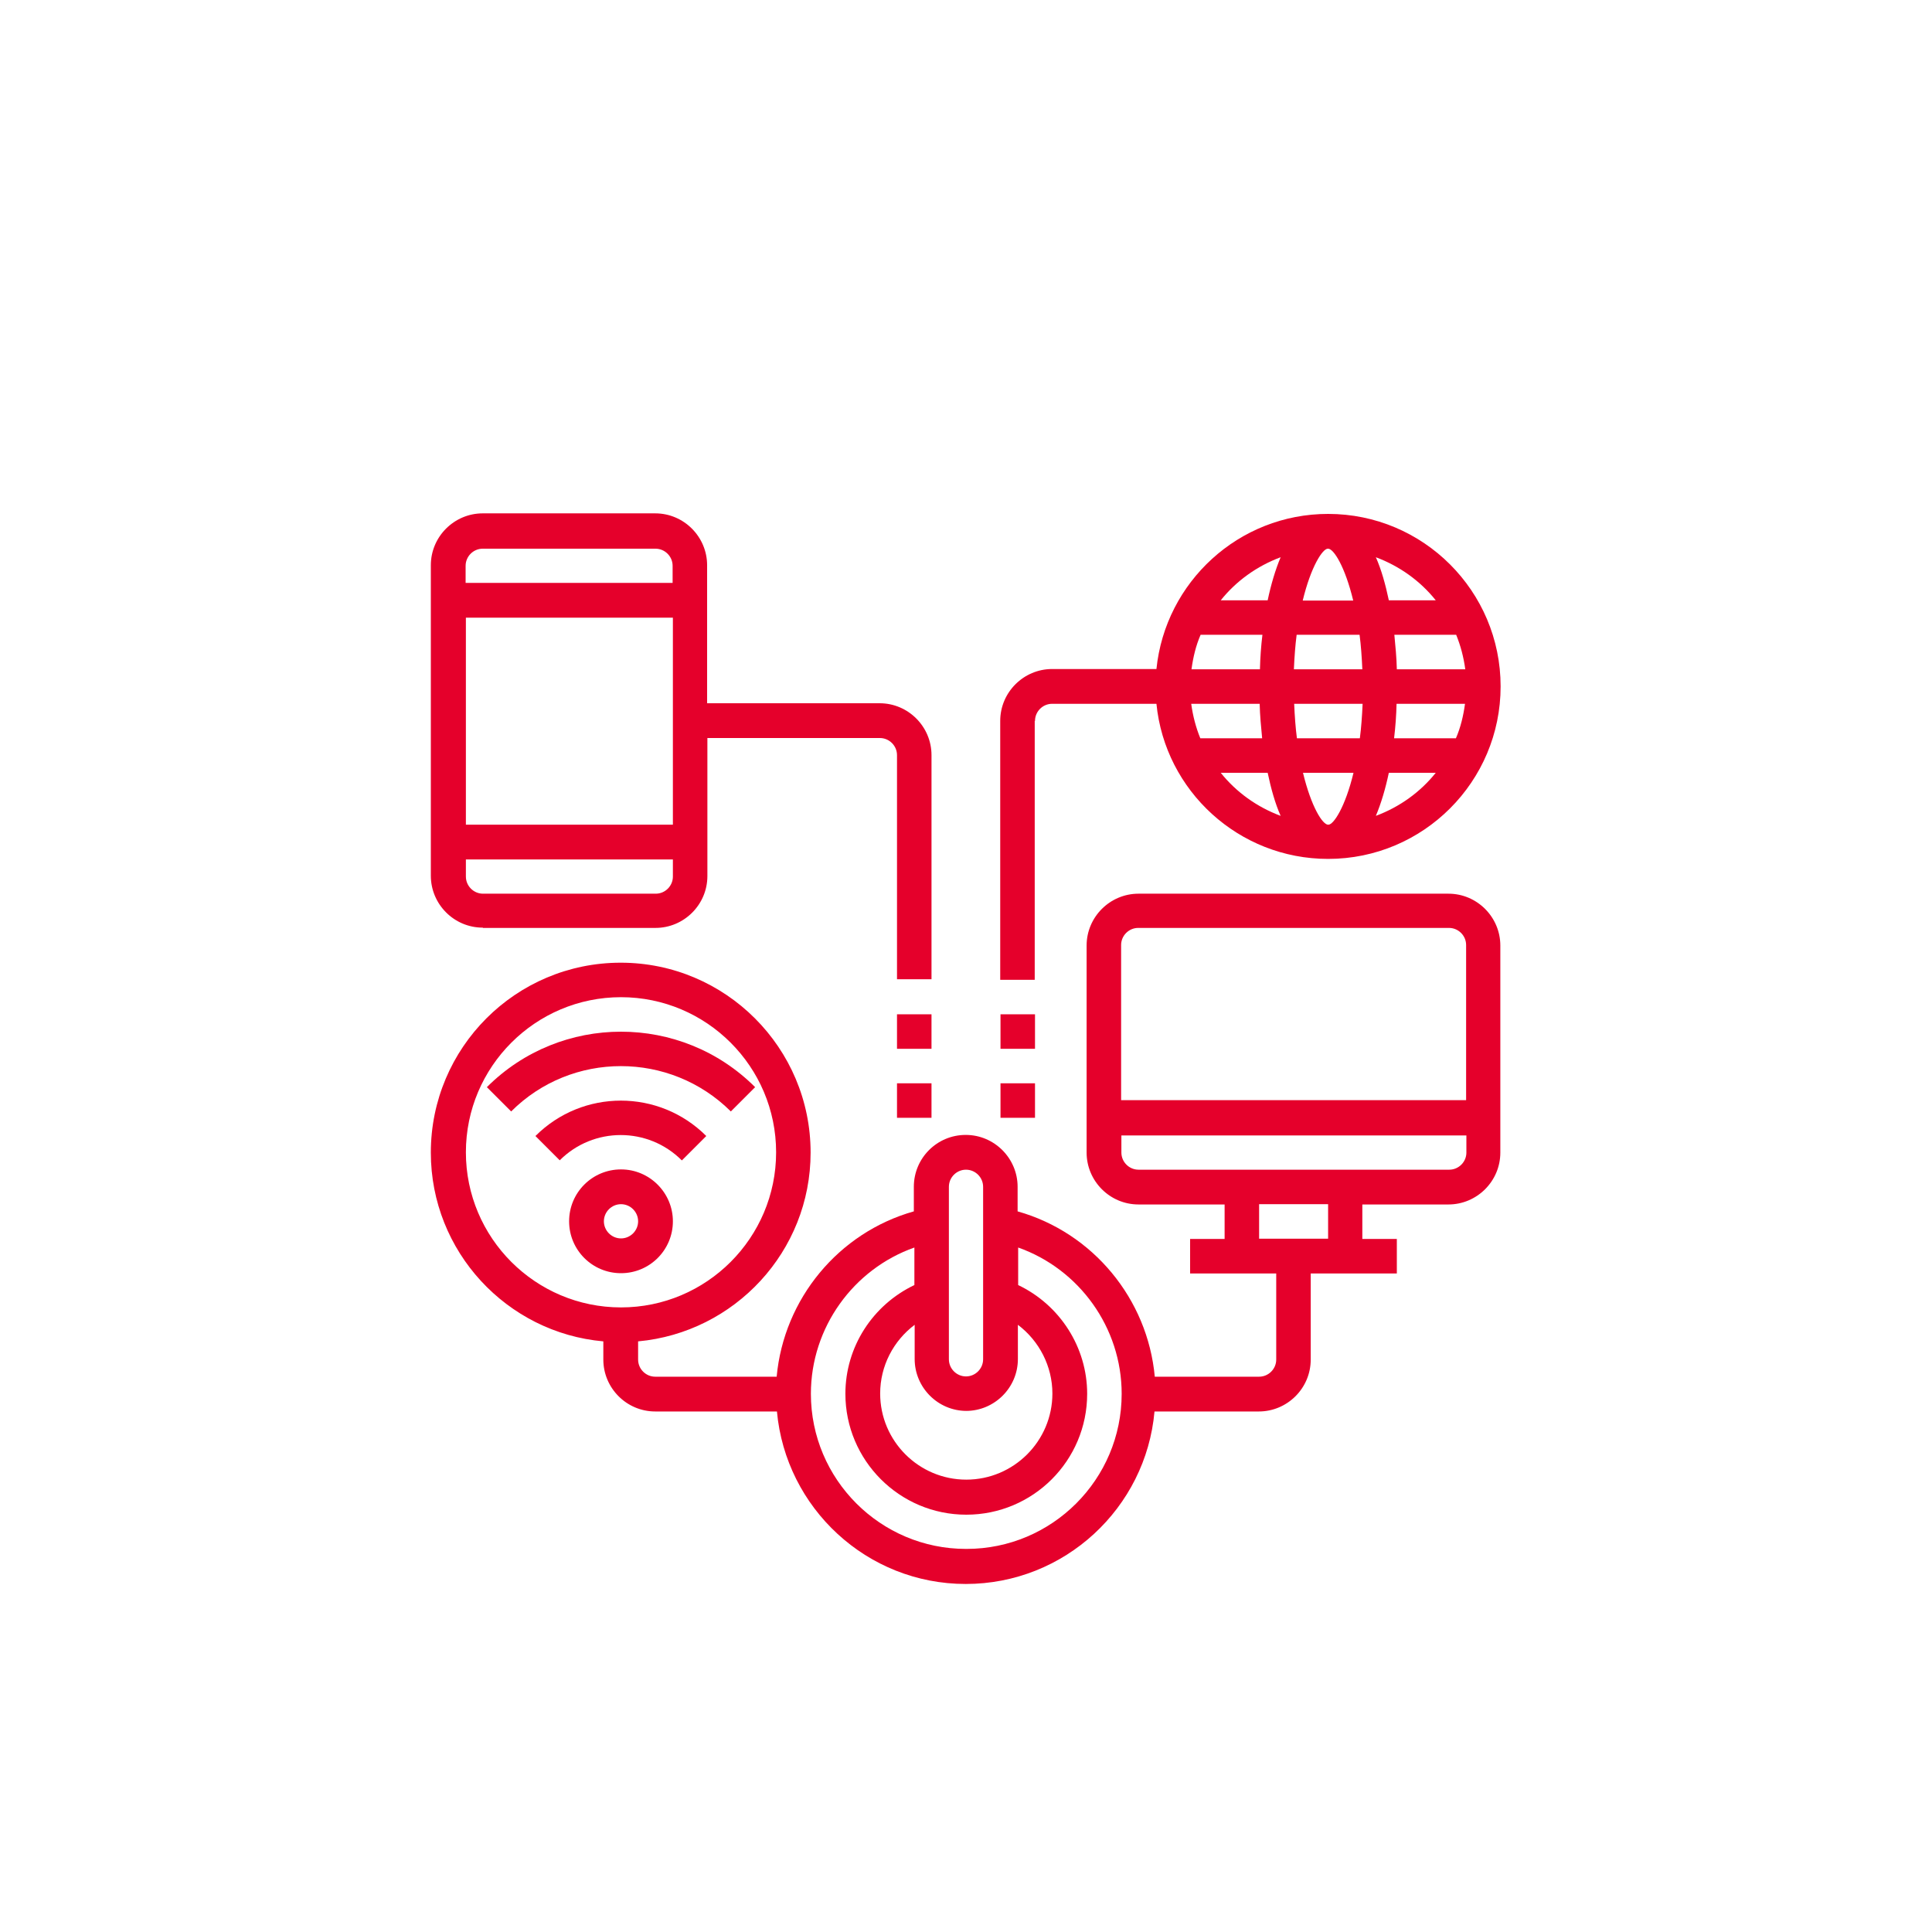 <?xml version="1.0" encoding="UTF-8"?>
<svg id="Layer_1" xmlns="http://www.w3.org/2000/svg" version="1.1" viewBox="0 0 70 70">
  <!-- Generator: Adobe Illustrator 29.4.0, SVG Export Plug-In . SVG Version: 2.1.0 Build 152)  -->
  <defs>
    <style>
      .st0 {
        fill: #e5002b;
      }
    </style>
  </defs>
  <path class="st0" d="M52.5,32.38h-11.25c-1.03,0-1.88.84-1.88,1.88v7.5c0,1.03.84,1.88,1.88,1.88h3.12v1.25h-1.25v1.25h3.12v3.12c0,.34-.28.62-.62.62h-3.78c-.26-2.82-2.24-5.22-4.97-5.99v-.89c0-1.03-.84-1.88-1.88-1.88s-1.88.84-1.88,1.88v.89c-2.73.77-4.71,3.17-4.97,5.99h-4.4c-.34,0-.62-.28-.62-.62v-.66c3.5-.32,6.25-3.26,6.25-6.84,0-3.79-3.08-6.88-6.88-6.88s-6.88,3.08-6.88,6.88c0,3.58,2.75,6.53,6.25,6.84v.66c0,1.03.84,1.88,1.88,1.88h4.41c.32,3.5,3.26,6.25,6.84,6.25s6.53-2.75,6.84-6.25h3.78c1.03,0,1.88-.84,1.88-1.88v-3.12h3.12v-1.25h-1.25v-1.25h3.12c1.03,0,1.88-.84,1.88-1.88v-7.5c0-1.03-.84-1.88-1.88-1.88ZM16.88,41.75c0-3.1,2.52-5.62,5.62-5.62s5.62,2.52,5.62,5.62-2.52,5.62-5.62,5.62-5.62-2.52-5.62-5.62ZM35,51.12c1.03,0,1.88-.84,1.88-1.88v-1.24c.77.58,1.25,1.5,1.25,2.49,0,1.72-1.4,3.12-3.12,3.12s-3.12-1.4-3.12-3.12c0-1,.48-1.91,1.25-2.49v1.24c0,1.03.84,1.88,1.88,1.88ZM34.38,43c0-.34.28-.62.62-.62s.62.28.62.62v6.25c0,.34-.28.62-.62.62s-.62-.28-.62-.62v-6.25ZM35,56.12c-3.1,0-5.62-2.52-5.62-5.62,0-2.4,1.54-4.52,3.75-5.3v1.36c-1.51.72-2.5,2.24-2.5,3.94,0,2.41,1.96,4.38,4.38,4.38s4.38-1.96,4.38-4.38c0-1.69-.99-3.22-2.5-3.94v-1.36c2.21.78,3.75,2.9,3.75,5.3,0,3.1-2.52,5.62-5.62,5.62ZM41.25,33.62h11.25c.34,0,.62.28.62.62v5.62h-12.5v-5.62c0-.34.28-.62.62-.62ZM48.12,44.88h-2.5v-1.25h2.5v1.25ZM52.5,42.38h-11.25c-.34,0-.62-.28-.62-.62v-.62h12.5v.62c0,.34-.28.62-.62.62Z"/>
  <path class="st0" d="M17.5,33.62h6.25c1.03,0,1.88-.84,1.88-1.88v-5h6.25c.34,0,.62.28.62.62v8.12h1.25v-8.12c0-1.03-.84-1.88-1.88-1.88h-6.25v-5c0-1.03-.84-1.88-1.88-1.88h-6.25c-1.03,0-1.88.84-1.88,1.88v11.25c0,1.03.84,1.88,1.88,1.88ZM23.75,32.38h-6.25c-.34,0-.62-.28-.62-.62v-.62h7.5v.62c0,.34-.28.62-.62.62ZM16.88,29.88v-7.5h7.5v7.5h-7.5ZM17.5,19.88h6.25c.34,0,.62.28.62.62v.62h-7.5v-.62c0-.34.28-.62.62-.62Z"/>
  <path class="st0" d="M24.38,44.25c0-1.03-.84-1.88-1.88-1.88s-1.88.84-1.88,1.88.84,1.88,1.88,1.88,1.88-.84,1.88-1.88ZM21.88,44.25c0-.34.28-.62.62-.62s.62.28.62.62-.28.62-.62.62-.62-.28-.62-.62Z"/>
  <path class="st0" d="M24.71,42.04l.88-.88c-1.71-1.71-4.48-1.71-6.19,0l.88.88c1.22-1.22,3.2-1.22,4.42,0Z"/>
  <path class="st0" d="M26.48,40.27l.88-.88c-2.68-2.68-7.04-2.68-9.72,0l.88.88c2.19-2.19,5.76-2.19,7.96,0Z"/>
  <path class="st0" d="M32.5,39.25h1.25v1.25h-1.25v-1.25Z"/>
  <path class="st0" d="M32.5,36.75h1.25v1.25h-1.25v-1.25Z"/>
  <path class="st0" d="M36.25,39.25h1.25v1.25h-1.25v-1.25Z"/>
  <path class="st0" d="M36.25,36.75h1.25v1.25h-1.25v-1.25Z"/>
  <path class="st0" d="M37.5,26.12c0-.34.28-.62.62-.62h3.78c.31,3.15,2.98,5.62,6.22,5.62,3.45,0,6.25-2.8,6.25-6.25s-2.8-6.25-6.25-6.25c-3.24,0-5.9,2.47-6.22,5.62h-3.78c-1.03,0-1.88.84-1.88,1.88v9.38h1.25v-9.38ZM48.12,19.88c.2,0,.61.64.91,1.88h-1.83c.3-1.24.72-1.88.91-1.88ZM49.26,23c.05.38.08.8.1,1.25h-2.48c.02-.45.05-.87.1-1.25h2.28ZM48.12,29.88c-.2,0-.61-.64-.91-1.88h1.83c-.3,1.24-.72,1.88-.91,1.88ZM46.99,26.75c-.05-.38-.08-.8-.1-1.25h2.48c-.02.45-.05.87-.1,1.25h-2.28ZM50.61,25.5h2.47c-.06.44-.16.86-.33,1.25h-2.24c.05-.41.08-.83.09-1.25ZM53.08,24.25h-2.47c-.01-.42-.05-.84-.09-1.25h2.24c.16.39.27.81.33,1.25ZM45.64,24.25h-2.47c.06-.44.16-.86.33-1.25h2.24c-.05.41-.08.83-.09,1.25ZM45.64,25.5c.01.42.05.84.09,1.25h-2.24c-.16-.39-.27-.81-.33-1.25h2.47ZM44.23,28h1.7c.12.57.27,1.11.47,1.56-.86-.32-1.61-.86-2.17-1.56ZM49.85,29.56c.19-.45.35-.99.47-1.56h1.7c-.56.7-1.31,1.24-2.17,1.56ZM52.02,21.75h-1.7c-.12-.57-.27-1.11-.47-1.56.86.32,1.61.86,2.17,1.56ZM46.4,20.19c-.19.45-.35.99-.47,1.56h-1.7c.56-.7,1.31-1.24,2.17-1.56Z"/>
</svg>
